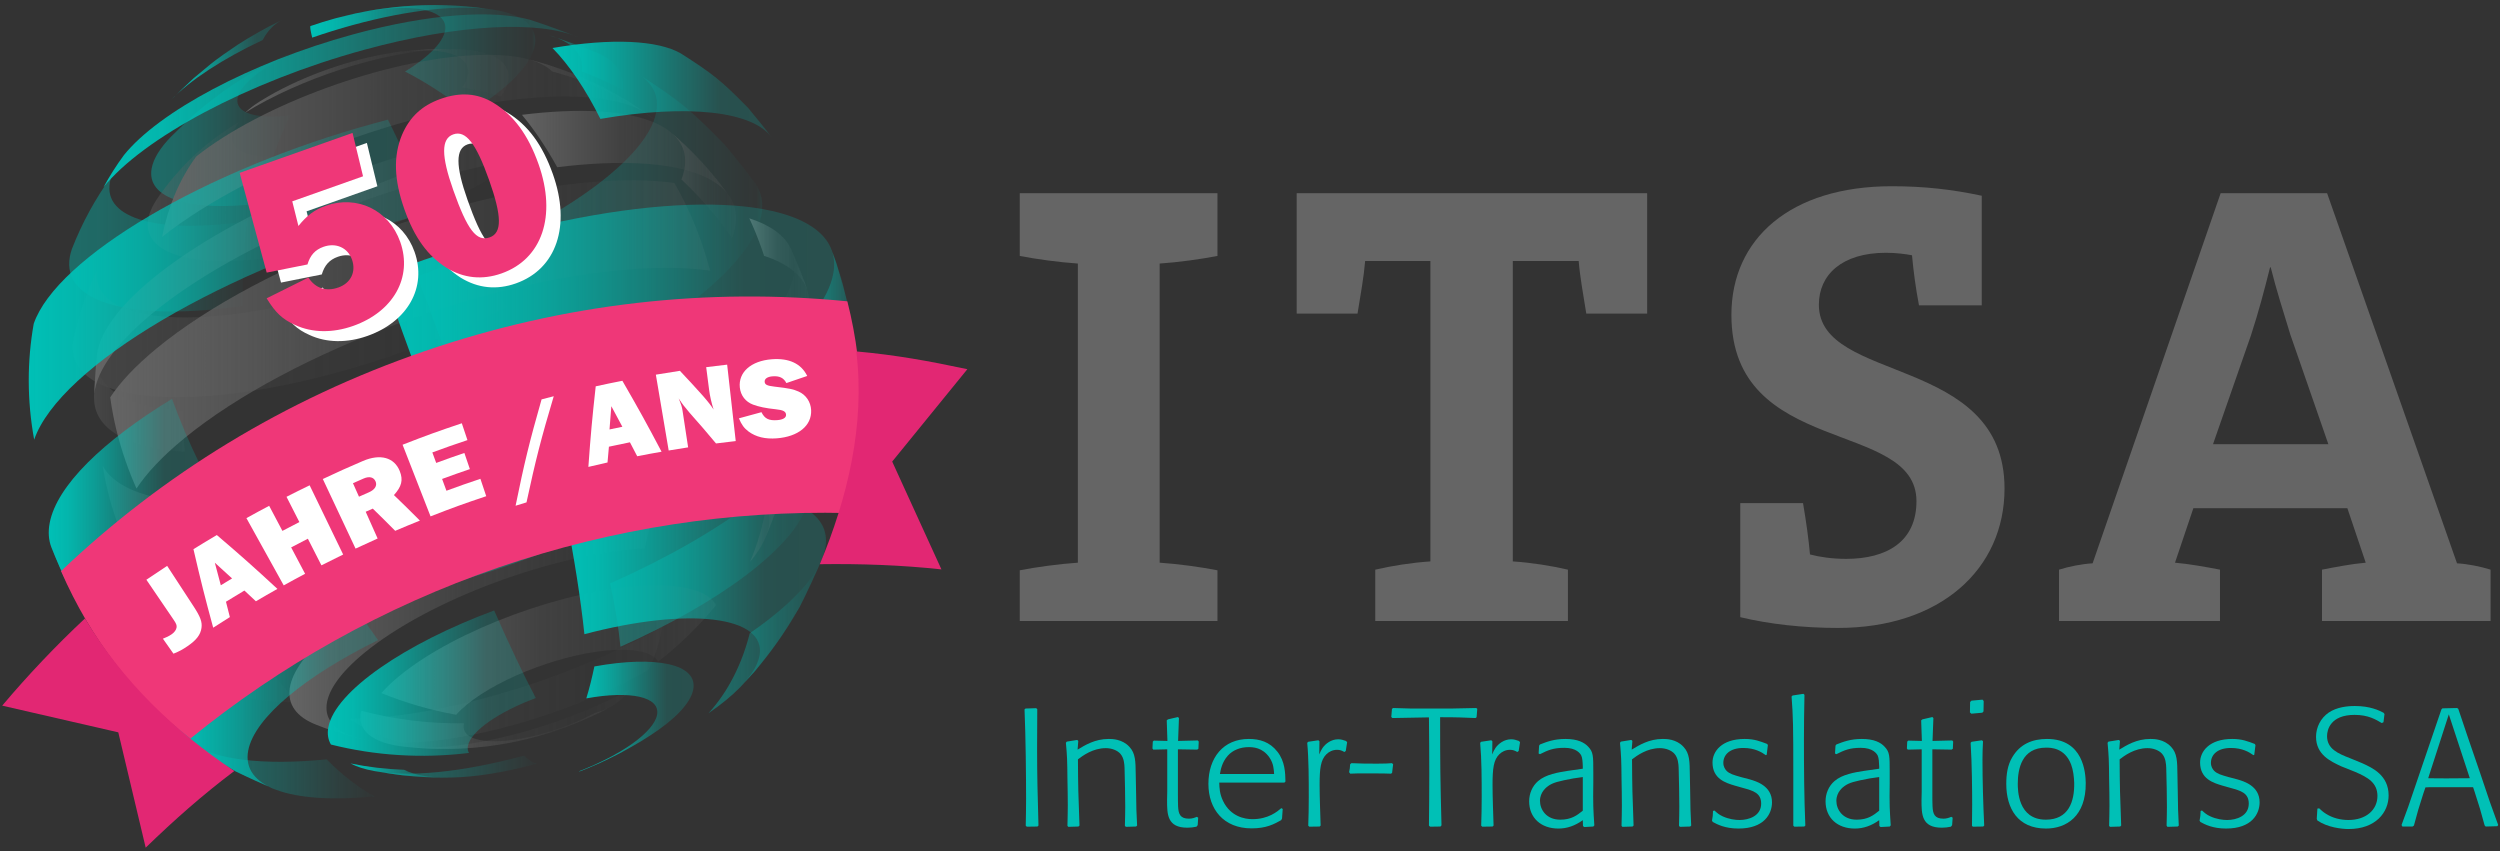 <?xml version="1.0" encoding="UTF-8"?>
<svg id="Ebene_2" data-name="Ebene 2" xmlns="http://www.w3.org/2000/svg" version="1.1" xmlns:xlink="http://www.w3.org/1999/xlink" viewBox="0 0 623.9 212.5">
  <rect x="0" y="0" width="623.9" height="212.5" fill="#333333" stroke="none"/>
  <defs>
    <style>
      .cls-1 {
        fill: url(#Neues_Verlaufsfeld_3-4);
      }

      .cls-1, .cls-2, .cls-3, .cls-4, .cls-5, .cls-6, .cls-7, .cls-8, .cls-9, .cls-10, .cls-11, .cls-12, .cls-13, .cls-14, .cls-15, .cls-16, .cls-17, .cls-18, .cls-19, .cls-20, .cls-21, .cls-22, .cls-23, .cls-24, .cls-25, .cls-26, .cls-27, .cls-28, .cls-29, .cls-30, .cls-31, .cls-32, .cls-33, .cls-34, .cls-35, .cls-36, .cls-37, .cls-38, .cls-39, .cls-40, .cls-41, .cls-42, .cls-43, .cls-44, .cls-45, .cls-46, .cls-47, .cls-48, .cls-49, .cls-50, .cls-51, .cls-52, .cls-53, .cls-54, .cls-55, .cls-56, .cls-57, .cls-58 {
        stroke-width: 0px;
      }

      .cls-2 {
        fill: url(#linear-gradient-12);
      }

      .cls-3 {
        fill: url(#Neues_Verlaufsfeld_3-6);
      }

      .cls-4 {
        fill: url(#linear-gradient);
      }

      .cls-5 {
        fill: url(#Neues_Verlaufsfeld_3-17);
      }

      .cls-6 {
        fill: url(#linear-gradient-6);
      }

      .cls-7 {
        fill: url(#Neues_Verlaufsfeld_3-19);
      }

      .cls-8 {
        fill: url(#Neues_Verlaufsfeld_1-9);
      }

      .cls-9 {
        fill: #00c0b6;
      }

      .cls-10 {
        fill: url(#Neues_Verlaufsfeld_3-15);
      }

      .cls-11 {
        fill: url(#Neues_Verlaufsfeld_3);
      }

      .cls-12 {
        fill: url(#Neues_Verlaufsfeld_3-11);
      }

      .cls-13 {
        fill: url(#linear-gradient-11);
      }

      .cls-14 {
        fill: url(#Neues_Verlaufsfeld_1-8);
      }

      .cls-15 {
        fill: url(#linear-gradient-5);
      }

      .cls-16 {
        fill: url(#Neues_Verlaufsfeld_3-27);
      }

      .cls-17 {
        fill: url(#Neues_Verlaufsfeld_3-12);
      }

      .cls-18 {
        fill: url(#Neues_Verlaufsfeld_3-3);
      }

      .cls-19 {
        fill: url(#linear-gradient-13);
      }

      .cls-20 {
        fill: url(#Neues_Verlaufsfeld_1-5);
      }

      .cls-21 {
        fill: url(#Neues_Verlaufsfeld_1-3);
      }

      .cls-59 {
        opacity: .4;
      }

      .cls-22 {
        fill: url(#Neues_Verlaufsfeld_3-26);
      }

      .cls-23 {
        fill: url(#Neues_Verlaufsfeld_3-16);
      }

      .cls-24 {
        fill: url(#Neues_Verlaufsfeld_3-5);
      }

      .cls-25 {
        fill: url(#Neues_Verlaufsfeld_3-2);
      }

      .cls-26 {
        fill: url(#linear-gradient-14);
      }

      .cls-27 {
        fill: url(#linear-gradient-2);
      }

      .cls-28 {
        fill: url(#Neues_Verlaufsfeld_3-22);
      }

      .cls-29 {
        fill: url(#Neues_Verlaufsfeld_3-25);
      }

      .cls-30 {
        fill: url(#Neues_Verlaufsfeld_3-8);
      }

      .cls-31 {
        fill: url(#linear-gradient-7);
      }

      .cls-32 {
        fill: url(#Neues_Verlaufsfeld_1-6);
      }

      .cls-33 {
        fill: url(#Neues_Verlaufsfeld_3-24);
      }

      .cls-34 {
        fill: url(#linear-gradient-3);
      }

      .cls-35 {
        fill: url(#Neues_Verlaufsfeld_1-10);
      }

      .cls-36 {
        fill: url(#Neues_Verlaufsfeld_1);
      }

      .cls-37 {
        fill: url(#Neues_Verlaufsfeld_3-14);
      }

      .cls-38 {
        fill: url(#linear-gradient-9);
      }

      .cls-39 {
        fill: url(#Neues_Verlaufsfeld_3-10);
      }

      .cls-40 {
        fill: url(#linear-gradient-8);
      }

      .cls-41 {
        fill: url(#Neues_Verlaufsfeld_3-7);
      }

      .cls-42 {
        fill: #fff;
      }

      .cls-43 {
        fill: url(#Neues_Verlaufsfeld_1-11);
      }

      .cls-44 {
        fill: url(#Neues_Verlaufsfeld_3-18);
      }

      .cls-45 {
        fill: url(#Neues_Verlaufsfeld_3-9);
      }

      .cls-46 {
        fill: url(#Neues_Verlaufsfeld_1-12);
      }

      .cls-47 {
        fill: #ef3778;
      }

      .cls-48 {
        fill: url(#Neues_Verlaufsfeld_3-23);
      }

      .cls-49 {
        fill: url(#linear-gradient-10);
      }

      .cls-50 {
        fill: url(#Neues_Verlaufsfeld_3-20);
      }

      .cls-51 {
        fill: url(#Neues_Verlaufsfeld_1-4);
      }

      .cls-52 {
        fill: url(#Neues_Verlaufsfeld_3-21);
      }

      .cls-53 {
        fill: url(#Neues_Verlaufsfeld_1-7);
      }

      .cls-54 {
        fill: url(#linear-gradient-4);
      }

      .cls-55 {
        fill: url(#Neues_Verlaufsfeld_3-13);
      }

      .cls-56 {
        fill: #656565;
      }

      .cls-57 {
        fill: #e22773;
      }

      .cls-58 {
        fill: url(#Neues_Verlaufsfeld_1-2);
      }
    </style>
    <linearGradient id="Neues_Verlaufsfeld_1" data-name="Neues Verlaufsfeld 1" x1="93.458" y1="192.245" x2="47.187" y2="192.245" gradientUnits="userSpaceOnUse">
      <stop offset="0" stop-color="#00c0b6" stop-opacity=".2"/>
      <stop offset=".016" stop-color="rgba(0, 192, 182, .224)" stop-opacity=".224"/>
      <stop offset=".183" stop-color="rgba(0, 192, 182, .459)" stop-opacity=".459"/>
      <stop offset=".35" stop-color="rgba(0, 192, 182, .654)" stop-opacity=".654"/>
      <stop offset=".517" stop-color="rgba(0, 192, 182, .805)" stop-opacity=".805"/>
      <stop offset=".682" stop-color="rgba(0, 192, 182, .913)" stop-opacity=".913"/>
      <stop offset=".844" stop-color="rgba(0, 192, 182, .978)" stop-opacity=".978"/>
      <stop offset="1" stop-color="#00c0b6"/>
    </linearGradient>
    <linearGradient id="Neues_Verlaufsfeld_1-2" data-name="Neues Verlaufsfeld 1" x1="79.124" y1="149.896" x2="12.824" y2="149.896" xlink:href="#Neues_Verlaufsfeld_1"/>
    <linearGradient id="Neues_Verlaufsfeld_1-3" data-name="Neues Verlaufsfeld 1" x1="205.284" y1="131.631" x2="152.257" y2="131.631" xlink:href="#Neues_Verlaufsfeld_1"/>
    <linearGradient id="Neues_Verlaufsfeld_1-4" data-name="Neues Verlaufsfeld 1" x1="133.59" y1="14.719" x2="83.914" y2="14.719" xlink:href="#Neues_Verlaufsfeld_1"/>
    <linearGradient id="Neues_Verlaufsfeld_1-5" data-name="Neues Verlaufsfeld 1" x1="61.597" y1="60.874" x2="17.266" y2="60.874" xlink:href="#Neues_Verlaufsfeld_1"/>
    <linearGradient id="Neues_Verlaufsfeld_1-6" data-name="Neues Verlaufsfeld 1" x1="133.869" y1="191.309" x2="93.347" y2="191.309" xlink:href="#Neues_Verlaufsfeld_1"/>
    <linearGradient id="Neues_Verlaufsfeld_1-7" data-name="Neues Verlaufsfeld 1" x1="155.471" y1="15.602" x2="136.993" y2="15.602" xlink:href="#Neues_Verlaufsfeld_1"/>
    <linearGradient id="Neues_Verlaufsfeld_1-8" data-name="Neues Verlaufsfeld 1" x1="193.702" y1="120.274" x2="105.394" y2="120.274" xlink:href="#Neues_Verlaufsfeld_1"/>
    <linearGradient id="Neues_Verlaufsfeld_1-9" data-name="Neues Verlaufsfeld 1" x1="72.816" y1="32.383" x2="37.728" y2="32.383" xlink:href="#Neues_Verlaufsfeld_1"/>
    <linearGradient id="Neues_Verlaufsfeld_1-10" data-name="Neues Verlaufsfeld 1" x1="205.206" y1="158.673" x2="176.813" y2="158.673" xlink:href="#Neues_Verlaufsfeld_1"/>
    <linearGradient id="Neues_Verlaufsfeld_1-11" data-name="Neues Verlaufsfeld 1" x1="213.601" y1="82.985" x2="203.133" y2="82.985" xlink:href="#Neues_Verlaufsfeld_1"/>
    <linearGradient id="Neues_Verlaufsfeld_1-12" data-name="Neues Verlaufsfeld 1" x1="190.226" y1="61.07" x2="104.17" y2="61.07" xlink:href="#Neues_Verlaufsfeld_1"/>
    <linearGradient id="Neues_Verlaufsfeld_3" data-name="Neues Verlaufsfeld 3" x1="126.476" y1="79.662" x2="18.131" y2="79.662" gradientUnits="userSpaceOnUse">
      <stop offset="0" stop-color="#656565" stop-opacity=".2"/>
      <stop offset=".198" stop-color="rgba(101, 101, 101, .289)" stop-opacity=".289"/>
      <stop offset=".52" stop-color="rgba(101, 101, 101, .529)" stop-opacity=".529"/>
      <stop offset=".925" stop-color="rgba(101, 101, 101, .919)" stop-opacity=".919"/>
      <stop offset="1" stop-color="#656565"/>
    </linearGradient>
    <linearGradient id="Neues_Verlaufsfeld_3-2" data-name="Neues Verlaufsfeld 3" x1="164.309" y1="117.24" x2="25.615" y2="117.24" xlink:href="#Neues_Verlaufsfeld_3"/>
    <linearGradient id="Neues_Verlaufsfeld_3-3" data-name="Neues Verlaufsfeld 3" x1="183.697" y1="46.275" x2="167.549" y2="46.275" xlink:href="#Neues_Verlaufsfeld_3"/>
    <linearGradient id="Neues_Verlaufsfeld_3-4" data-name="Neues Verlaufsfeld 3" x1="165.27" y1="170.891" x2="87.143" y2="170.891" xlink:href="#Neues_Verlaufsfeld_3"/>
    <linearGradient id="Neues_Verlaufsfeld_3-5" data-name="Neues Verlaufsfeld 3" x1="74.412" y1="161.29" x2="31.977" y2="161.29" xlink:href="#Neues_Verlaufsfeld_3"/>
    <linearGradient id="Neues_Verlaufsfeld_3-6" data-name="Neues Verlaufsfeld 3" x1="132.585" y1="45.923" x2="81.419" y2="45.923" xlink:href="#Neues_Verlaufsfeld_3"/>
    <linearGradient id="Neues_Verlaufsfeld_3-7" data-name="Neues Verlaufsfeld 3" x1="92.207" y1="182.854" x2="78.927" y2="182.854" xlink:href="#Neues_Verlaufsfeld_3"/>
    <linearGradient id="Neues_Verlaufsfeld_3-8" data-name="Neues Verlaufsfeld 3" x1="202.056" y1="80.122" x2="182.968" y2="80.122" xlink:href="#Neues_Verlaufsfeld_3"/>
    <linearGradient id="Neues_Verlaufsfeld_3-9" data-name="Neues Verlaufsfeld 3" x1="46.134" y1="100.58" x2="23.483" y2="100.58" xlink:href="#Neues_Verlaufsfeld_3"/>
    <linearGradient id="Neues_Verlaufsfeld_3-10" data-name="Neues Verlaufsfeld 3" x1="157.21" y1="179.503" x2="101.117" y2="179.503" xlink:href="#Neues_Verlaufsfeld_3"/>
    <linearGradient id="Neues_Verlaufsfeld_3-11" data-name="Neues Verlaufsfeld 3" x1="67.108" y1="24.649" x2="64.787" y2="24.649" xlink:href="#Neues_Verlaufsfeld_3"/>
    <linearGradient id="Neues_Verlaufsfeld_3-12" data-name="Neues Verlaufsfeld 3" x1="126.918" y1="18.181" x2="97.765" y2="18.181" xlink:href="#Neues_Verlaufsfeld_3"/>
    <linearGradient id="Neues_Verlaufsfeld_3-13" data-name="Neues Verlaufsfeld 3" x1="75.224" y1="47.83" x2="36.872" y2="47.83" xlink:href="#Neues_Verlaufsfeld_3"/>
    <linearGradient id="Neues_Verlaufsfeld_3-14" data-name="Neues Verlaufsfeld 3" x1="163.256" y1="22.227" x2="131.125" y2="22.227" xlink:href="#Neues_Verlaufsfeld_3"/>
    <linearGradient id="Neues_Verlaufsfeld_3-15" data-name="Neues Verlaufsfeld 3" x1="198.206" y1="119.525" x2="187.19" y2="119.525" xlink:href="#Neues_Verlaufsfeld_3"/>
    <linearGradient id="Neues_Verlaufsfeld_3-16" data-name="Neues Verlaufsfeld 3" x1="181.891" y1="38.209" x2="130.261" y2="38.209" xlink:href="#Neues_Verlaufsfeld_3"/>
    <linearGradient id="Neues_Verlaufsfeld_3-17" data-name="Neues Verlaufsfeld 3" x1="178.722" y1="162.219" x2="95.166" y2="162.219" xlink:href="#Neues_Verlaufsfeld_3"/>
    <linearGradient id="Neues_Verlaufsfeld_3-18" data-name="Neues Verlaufsfeld 3" x1="63.071" y1="144.318" x2="30.616" y2="144.318" xlink:href="#Neues_Verlaufsfeld_3"/>
    <linearGradient id="Neues_Verlaufsfeld_3-19" data-name="Neues Verlaufsfeld 3" x1="162.858" y1="155.986" x2="72.22" y2="155.986" xlink:href="#Neues_Verlaufsfeld_3"/>
    <linearGradient id="Neues_Verlaufsfeld_3-20" data-name="Neues Verlaufsfeld 3" x1="201.571" y1="63.566" x2="187.01" y2="63.566" xlink:href="#Neues_Verlaufsfeld_3"/>
    <linearGradient id="Neues_Verlaufsfeld_3-21" data-name="Neues Verlaufsfeld 3" x1="130.85" y1="65.995" x2="23.483" y2="65.995" xlink:href="#Neues_Verlaufsfeld_3"/>
    <linearGradient id="Neues_Verlaufsfeld_3-22" data-name="Neues Verlaufsfeld 3" x1="152.177" y1="181.71" x2="89.942" y2="181.71" xlink:href="#Neues_Verlaufsfeld_3"/>
    <linearGradient id="Neues_Verlaufsfeld_3-23" data-name="Neues Verlaufsfeld 3" x1="113.54" y1="20.194" x2="61.149" y2="20.194" xlink:href="#Neues_Verlaufsfeld_3"/>
    <linearGradient id="Neues_Verlaufsfeld_3-24" data-name="Neues Verlaufsfeld 3" x1="41.163" y1="47.925" x2="39.678" y2="47.925" xlink:href="#Neues_Verlaufsfeld_3"/>
    <linearGradient id="Neues_Verlaufsfeld_3-25" data-name="Neues Verlaufsfeld 3" x1="161.807" y1="36.407" x2="40.446" y2="36.407" xlink:href="#Neues_Verlaufsfeld_3"/>
    <linearGradient id="Neues_Verlaufsfeld_3-26" data-name="Neues Verlaufsfeld 3" x1="177.226" y1="83.459" x2="27.512" y2="83.459" xlink:href="#Neues_Verlaufsfeld_3"/>
    <linearGradient id="Neues_Verlaufsfeld_3-27" data-name="Neues Verlaufsfeld 3" x1="198.206" y1="114.4" x2="69.374" y2="114.4" xlink:href="#Neues_Verlaufsfeld_3"/>
    <linearGradient id="linear-gradient" x1="94.35" y1="169.513" x2="42.87" y2="169.513" gradientUnits="userSpaceOnUse">
      <stop offset="0" stop-color="#00c0b6" stop-opacity=".2"/>
      <stop offset=".236" stop-color="rgba(0, 192, 182, .462)" stop-opacity=".462"/>
      <stop offset=".478" stop-color="rgba(0, 192, 182, .693)" stop-opacity=".693"/>
      <stop offset=".695" stop-color="rgba(0, 192, 182, .861)" stop-opacity=".861"/>
      <stop offset=".876" stop-color="rgba(0, 192, 182, .963)" stop-opacity=".963"/>
      <stop offset="1" stop-color="#00c0b6"/>
    </linearGradient>
    <linearGradient id="linear-gradient-2" x1="49.998" y1="126.824" x2="12.164" y2="126.824" xlink:href="#linear-gradient"/>
    <linearGradient id="linear-gradient-3" x1="205.288" y1="112.219" x2="201.682" y2="112.219" xlink:href="#linear-gradient"/>
    <linearGradient id="linear-gradient-4" x1="122.996" y1="5.326" x2="77.423" y2="5.326" xlink:href="#linear-gradient"/>
    <linearGradient id="linear-gradient-5" x1="106.864" y1="69.793" x2="7.173" y2="69.793" xlink:href="#linear-gradient"/>
    <linearGradient id="linear-gradient-6" x1="112.709" y1="192.294" x2="87.468" y2="192.294" xlink:href="#linear-gradient"/>
    <linearGradient id="linear-gradient-7" x1="144.333" y1="25.16" x2="25.83" y2="25.16" xlink:href="#linear-gradient"/>
    <linearGradient id="linear-gradient-8" x1="203.743" y1="124.401" x2="40.465" y2="124.401" xlink:href="#linear-gradient"/>
    <linearGradient id="linear-gradient-9" x1="70.556" y1="14.937" x2="42.651" y2="14.937" xlink:href="#linear-gradient"/>
    <linearGradient id="linear-gradient-10" x1="173.108" y1="178.824" x2="144.418" y2="178.824" xlink:href="#linear-gradient"/>
    <linearGradient id="linear-gradient-11" x1="133.718" y1="170.481" x2="81.806" y2="170.481" xlink:href="#linear-gradient"/>
    <linearGradient id="linear-gradient-12" x1="206.141" y1="147.303" x2="141.24" y2="147.303" xlink:href="#linear-gradient"/>
    <linearGradient id="linear-gradient-13" x1="213.59" y1="72.799" x2="95.524" y2="72.799" xlink:href="#linear-gradient"/>
    <linearGradient id="linear-gradient-14" x1="192.659" y1="22.404" x2="137.88" y2="22.404" xlink:href="#linear-gradient"/>
  </defs>
  <g>
    <path class="cls-56" d="M254.492,154.976v-12.653c4.111-.796,9.76-1.582,14.503-1.899v-74.652c-4.743-.318-10.392-1.105-14.503-1.899v-15.653h49.338v15.653c-4.11.794-9.678,1.581-14.424,1.899v74.652c4.746.317,10.314,1.104,14.424,1.899v12.653h-49.338Z"/>
    <path class="cls-56" d="M395.875,78.269c-.785-4.903-1.58-9.172-1.895-13.127h-16.449v74.962c4.743.319,9.647,1.104,13.756,2.06v12.812h-48.075v-12.812c4.109-.956,9.013-1.74,13.756-2.06v-74.962h-16.285c-.318,3.954-1.109,8.224-1.901,13.127h-15.181v-30.05h87.46v30.05h-15.185Z"/>
    <path class="cls-56" d="M458.66,156.707c-8.697,0-17.079-.945-24.361-2.685v-28.468h15.664c.785,4.586,1.419,9.174,1.737,12.814,2.374.629,5.535,1.103,9.016,1.103,10.123,0,17.556-4.267,17.556-14.392,0-20.558-46.182-10.909-46.182-46.496,0-18.984,14.71-32.106,40.01-32.106,8.067,0,15.027.787,22.461,2.373v27.355h-15.659c-.788-4.109-1.425-8.852-1.738-12.49-1.427-.316-4.114-.632-6.486-.632-11.072,0-16.762,5.538-16.762,12.969,0,19.767,46.334,12.338,46.334,45.865,0,20.085-15.968,34.789-41.59,34.789Z"/>
    <path class="cls-56" d="M579.478,154.976v-12.812c3.325-.637,7.278-1.423,10.912-1.74l-4.585-13.604h-38.427l-4.585,13.604c3.636.317,7.905,1.104,11.227,1.74v12.812h-40.173v-12.812c2.535-.796,5.696-1.423,8.385-1.58l31.951-92.365h26.568l32.419,92.365c2.687.157,5.851.784,8.379,1.58v12.812h-42.07ZM571.571,83.487c-1.735-5.695-3.472-11.075-4.894-16.767h-.162c-1.425,5.693-2.847,11.073-4.749,16.92l-9.487,27.209h28.786l-9.495-27.362Z"/>
    <g>
      <path class="cls-9" d="M258.902,206.269l-2.66.039-.26-.252c.045-2.372.089-4.044.089-6.712,0-5.465-.089-15.267-.388-22.318l.257-.205,2.663-.087.256.254c0,3.254-.041,6.503-.041,9.759,0,7.173.127,11.346.343,19.278l-.259.244Z"/>
      <path class="cls-9" d="M269.138,206.269l-2.532.077-.215-.244c.042-2.294.088-3.336.088-5.132,0-2.17-.046-4.381-.088-6.549-.043-4.755-.086-5.798-.386-9.049l.214-.294,2.617-.418.26.25-.172,2.17c1.802-1.084,4.292-2.668,7.767-2.668.817,0,3.348,0,5.153,1.959,1.544,1.626,1.544,3.671,1.588,6.838l.085,4.259c.044,4.375.085,5.047.259,8.557l-.259.244-2.575.077-.215-.29c.044-1.961.086-3.039.086-4.71s-.086-7.51-.171-9.72c-.043-.956-.129-2.461-1.033-3.498-.728-.838-2.101-1.421-3.646-1.421-3.218,0-5.752,1.878-6.952,2.796.04,7.047.085,8.673.386,16.523l-.258.244Z"/>
      <path class="cls-9" d="M293.96,186.998v11.135c0,1.253,0,2.124.041,3.086.087,1.919.515,3.086,2.707,3.086.814,0,1.373-.211,1.972-.457l.341.207-.126,1.878-.301.374c-.858.167-1.417.252-2.276.252-5.062,0-5.062-3.378-5.062-6.842l.043-2.172v-10.547l-3.479.081-.215-.294.089-1.707.257-.252,3.392.083-.172-5.126.3-.256,2.491-.581.257.248-.215,5.715,4.934-.122.216.29-.083,1.789-.303.213-4.806-.081Z"/>
      <path class="cls-9" d="M320.543,195.298h-16.266c.043,1.334.086,2.795.943,4.588,1.89,3.922,5.451,4.546,7.34,4.546,3.948,0,6.181-1.876,7.21-2.751l.343.205-.168,2.379-.216.416c-1.802,1.005-3.691,2.048-7.385,2.048-6.995,0-10.772-4.799-10.772-11.101,0-6.545,3.734-11.217,10.086-11.217,2.658,0,5.195.705,7.124,3.173,1.93,2.457,1.974,5.337,2.017,7.461l-.258.252ZM317.97,193.168c-.087-1.208-.129-2.546-1.115-4.05-1.762-2.625-4.207-2.664-5.282-2.664-1.972,0-3.906.709-5.192,2.168-1.461,1.669-1.761,3.543-1.934,4.546h13.522Z"/>
      <path class="cls-9" d="M335.847,187.415l-.346.252c-.6-.337-1.073-.546-1.8-.546-1.116,0-2.021.465-2.664,1.088-1.458,1.415-1.717,3.585-1.717,7.631,0,3.086.172,7.217.259,10.185l-.259.244-2.574.039-.259-.252c.089-2.79.129-4.213.129-7.087,0-4.505,0-9.432-.386-13.596l.258-.256,2.534-.374.259.256-.045,3.293c.214-.588.473-1.129.815-1.628.73-1.042,2.146-2.168,3.905-2.168.687,0,1.245.165,1.934.414l.3.294-.341,2.211Z"/>
      <path class="cls-9" d="M347.668,190.706c-.129,1.082-.173,1.413-.257,2.164l-.258.209c-1.203-.041-1.845-.077-6.438-.077-1.718,0-2.103,0-3.736.077l-.299-.374c.174-.836.214-1.044.258-1.961l.299-.287c2.191.122,4.338.122,6.528.122,1.842,0,2.616-.045,3.601-.122l.302.248Z"/>
      <path class="cls-9" d="M359.485,206.269l-2.576.039-.302-.252c.044-4.335.086-8.712.086-13.054,0-4.668-.043-9.345-.086-13.974l-9.1.167-.299-.248.173-2.048.3-.205,4.421.128h10.172l6.138-.128.257.205-.171,2.091-.26.205c-3.176-.122-4.163-.205-8.841-.205,0,12.22.044,15.261.343,26.985l-.256.294Z"/>
      <path class="cls-9" d="M379.001,187.415l-.343.252c-.6-.337-1.073-.546-1.8-.546-1.117,0-2.018.465-2.663,1.088-1.46,1.415-1.715,3.585-1.715,7.631,0,3.086.169,7.217.256,10.185l-.256.244-2.576.039-.258-.252c.084-2.79.126-4.213.126-7.087,0-4.505,0-9.432-.384-13.596l.258-.256,2.531-.374.258.256-.045,3.293c.214-.588.472-1.129.815-1.628.729-1.042,2.146-2.168,3.905-2.168.688,0,1.249.165,1.934.414l.299.294-.345,2.211Z"/>
      <path class="cls-9" d="M384.104,186.075l.213-.286c1.721-.672,3.523-1.376,6.355-1.376,3.047,0,4.72.875,5.71,1.959,1.243,1.332,1.243,2.252,1.243,6.338v2.588c-.086,5.634,0,6.801.258,10.677l-.258.294-2.273.124-.301-.246-.048-1.465c-1.927,1.374-3.903,2.091-6.09,2.091-4.293,0-7.295-2.635-7.295-6.801,0-1.92.771-3.796,2.229-5.047,1.933-1.675,4.978-2.17,7.382-2.546l3.774-.54v-.548c-.039-1.125-.082-2.085-.382-2.749-.257-.499-1.2-1.918-4.206-1.918-2.833,0-4.163.623-6.097,1.586l-.341-.167.128-1.967ZM392.689,194.251c-3.777.712-5.151,1.047-6.352,1.924-.341.248-2.02,1.46-2.02,3.673,0,2.164,1.549,4.71,5.067,4.71,2.789,0,4.249-1.127,5.618-2.253v-8.385l-2.313.331Z"/>
      <path class="cls-9" d="M407.417,206.269l-2.531.077-.216-.244c.044-2.294.084-3.336.084-5.132,0-2.17-.041-4.381-.084-6.549-.043-4.755-.085-5.798-.387-9.049l.219-.294,2.615-.418.258.25-.17,2.17c1.805-1.084,4.289-2.668,7.769-2.668.814,0,3.348,0,5.15,1.959,1.548,1.626,1.548,3.671,1.59,6.838l.083,4.259c.042,4.375.088,5.047.257,8.557l-.257.244-2.573.077-.215-.29c.044-1.961.081-3.039.081-4.71s-.081-7.51-.167-9.72c-.043-.956-.129-2.461-1.03-3.498-.731-.838-2.106-1.421-3.65-1.421-3.22,0-5.75,1.878-6.955,2.796.044,7.047.086,8.673.386,16.523l-.258.244Z"/>
      <path class="cls-9" d="M427.842,202.263c.688.625,1.162,1.041,2.063,1.458,1.544.71,3.133.92,4.207.92,2.316,0,5.404-1.001,5.404-4.087,0-2.673-1.976-3.21-4.547-3.922l-2.063-.585c-2.231-.666-5.534-1.667-5.534-5.756,0-2.749,2.273-5.879,8.022-5.879,2.446,0,3.863.587,5.622,1.249l.173.294-.296,2.418-.217.085c-1.03-.755-2.79-1.795-5.621-1.795-3.436,0-4.979,1.754-4.979,3.711,0,1.003.474,1.63.814,2.004.768.747,1.675.999,3.56,1.541l2.233.587c1.544.457,5.537,1.586,5.537,5.713,0,2.879-1.93,6.553-8.369,6.553-3.351,0-5.322-1.049-6.396-1.632l-.212-.331c.212-1.045.212-1.338.253-2.42l.346-.126Z"/>
      <path class="cls-9" d="M450.282,206.269l-2.489.039-.256-.252v-12.806c0-12.34-.044-14.099-.432-19.435l.259-.248,2.704-.414.255.248c-.087,4.586-.133,7.089-.133,11.18,0,7.176.045,14.305.348,21.444l-.257.244Z"/>
      <path class="cls-9" d="M458.069,186.075l.215-.286c1.722-.672,3.519-1.376,6.356-1.376,3.046,0,4.723.875,5.704,1.959,1.249,1.332,1.249,2.252,1.249,6.338v2.588c-.084,5.634,0,6.801.257,10.677l-.257.294-2.274.124-.305-.246-.041-1.465c-1.927,1.374-3.906,2.091-6.094,2.091-4.289,0-7.294-2.635-7.294-6.801,0-1.92.771-3.796,2.229-5.047,1.931-1.675,4.978-2.17,7.385-2.546l3.774-.54v-.548c-.042-1.125-.085-2.085-.381-2.749-.262-.499-1.208-1.918-4.214-1.918-2.829,0-4.163.623-6.094,1.586l-.339-.167.124-1.967ZM466.658,194.251c-3.779.712-5.152,1.047-6.355,1.924-.344.248-2.019,1.46-2.019,3.673,0,2.164,1.548,4.71,5.065,4.71,2.794,0,4.25-1.127,5.624-2.253v-8.385l-2.315.331Z"/>
      <path class="cls-9" d="M482.239,186.998v11.135c0,1.253,0,2.124.043,3.086.086,1.919.514,3.086,2.705,3.086.814,0,1.375-.211,1.976-.457l.342.207-.134,1.878-.298.374c-.858.167-1.41.252-2.277.252-5.061,0-5.061-3.378-5.061-6.842l.044-2.172v-10.547l-3.48.081-.212-.294.082-1.707.262-.252,3.393.083-.177-5.126.303-.256,2.49-.581.257.248-.215,5.715,4.936-.122.216.29-.082,1.789-.303.213-4.809-.081Z"/>
      <path class="cls-9" d="M494.705,177.863l-2.745.246-.344-.331.048-2.584.339-.337,2.745-.25.301.335-.043,2.588-.302.333ZM494.92,206.269l-2.575.039-.219-.205c.048-2.753.048-4.004.048-5.297,0-3.171-.048-10.305-.387-15.433l.258-.256,2.576-.374.255.256c-.085,1.913-.129,2.871-.129,4.503,0,5.335.172,11.174.431,16.523l-.259.244Z"/>
      <path class="cls-9" d="M510.6,206.772c-7.082,0-9.913-5.051-9.913-11.143,0-2.333.3-4.669,1.502-6.667,1.927-3.26,4.979-4.549,8.668-4.549,9.142,0,9.618,8.545,9.659,10.969.083,8.34-4.853,11.391-9.917,11.391ZM516.867,190.793c-1.589-4.213-5.15-4.213-6.224-4.213-6.096,0-7.086,5.299-7.086,9.006,0,1.506,0,8.971,7,8.971,5.663,0,7.166-4.462,7.082-9.176-.045-1.462-.26-3.254-.772-4.588Z"/>
      <path class="cls-9" d="M529.101,206.269l-2.532.077-.218-.244c.044-2.294.089-3.336.089-5.132,0-2.17-.045-4.381-.089-6.549-.04-4.755-.083-5.798-.386-9.049l.216-.294,2.619-.418.256.25-.17,2.17c1.805-1.084,4.291-2.668,7.767-2.668.821,0,3.35,0,5.151,1.959,1.547,1.626,1.547,3.671,1.593,6.838l.081,4.259c.047,4.375.086,5.047.257,8.557l-.257.244-2.574.077-.211-.29c.038-1.961.081-3.039.081-4.71s-.081-7.51-.169-9.72c-.044-.956-.127-2.461-1.031-3.498-.731-.838-2.101-1.421-3.652-1.421-3.218,0-5.749,1.878-6.95,2.796.042,7.047.083,8.673.387,16.523l-.258.244Z"/>
      <path class="cls-9" d="M549.528,202.263c.68.625,1.155,1.041,2.061,1.458,1.54.71,3.135.92,4.209.92,2.313,0,5.404-1.001,5.404-4.087,0-2.673-1.978-3.21-4.548-3.922l-2.063-.585c-2.236-.666-5.537-1.667-5.537-5.756,0-2.749,2.275-5.879,8.027-5.879,2.445,0,3.864.587,5.618,1.249l.177.294-.306,2.418-.211.085c-1.028-.755-2.788-1.795-5.623-1.795-3.436,0-4.979,1.754-4.979,3.711,0,1.003.471,1.63.821,2.004.768.747,1.669.999,3.557,1.541l2.229.587c1.55.457,5.542,1.586,5.542,5.713,0,2.879-1.931,6.553-8.373,6.553-3.343,0-5.325-1.049-6.396-1.632l-.213-.331c.213-1.045.213-1.338.261-2.42l.343-.126Z"/>
      <path class="cls-9" d="M578.765,201.721c.515.457.904.877,1.718,1.376,1.63,1.04,3.608,1.543,5.579,1.543,4.423,0,7.253-2.542,7.253-6.005,0-3.254-2.355-4.633-5.575-6.009l-3.435-1.374c-2.702-1.254-6.313-2.918-6.313-7.38,0-2.381,1.158-4.677,3.18-6.054,2.015-1.336,4.508-1.626,6.522-1.626,3.776,0,6.008,1.086,7.127,1.671l.254.333-.254,2.046-.428.201c-1.463-.871-3.348-2.039-6.785-2.039-6.006,0-6.869,3.709-6.869,5.299,0,3.163,2.704,4.338,5.713,5.502l3.046,1.253c2.577,1.167,6.607,3.005,6.607,8.052,0,4.215-3.217,8.383-10.002,8.383-1.759,0-5.279-.418-7.771-2.13l-.163-.416.163-2.544.431-.081Z"/>
      <path class="cls-9" d="M623.237,206.189l-2.92.079-.258-.294c-.99-3.624-1.246-4.584-2.536-8.506l-.341-1.007h-11.03l-.861.045-.514,1.5c-1.2,3.756-1.461,4.592-2.36,8.019l-.349.244h-2.528l-.215-.376c1.504-4.007,1.927-5.217,3.347-9.471l6.611-19.396.259-.25,3.649-.083.296.205,2.319,6.888,3.178,9.258c2.141,6.464,2.788,8.301,4.468,12.849l-.216.296ZM605.98,194.212c1.626.039,3.259.039,4.894.039,1.84,0,3.561-.039,5.492-.039l-5.239-15.935-5.148,15.935Z"/>
    </g>
  </g>
  <g class="cls-59">
    <path class="cls-36" d="M58.808,192.502c3.014,1.459,7.063,3.339,10.156,4.618,5.56,2.079,14.065,2.659,24.494,1.624-4.098-2.258-8.104-5.356-11.925-9.238-15.958,1.58-28.223.069-34.347-4.262,3.407,2.3,7.987,5.338,11.621,7.258"/>
    <path class="cls-58" d="M21.626,154.116c5.948,9.142,27.976,11.588,57.498,6.376-2.222-4.729-4.336-9.878-6.306-15.422-32.28,5.697-55.828,2.478-59.994-8.47,3.281,7.711,4.64,10.903,8.802,17.515"/>
    <path class="cls-21" d="M154.837,161.4c24.935-11.091,43.532-24.89,46.845-35.959.618-2.518,1.491-5.864,1.992-8.405,1.404-9.421,1.459-9.79,1.61-15.173-.016.642-.088,1.303-.216,1.985-2.386,12.629-23.755,28.839-52.811,41.759,1.259,5.79,2.118,11.079,2.58,15.792"/>
    <path class="cls-51" d="M116.958,28.176c9.323-5.716,15.549-11.763,16.505-16.817.909-4.811-3.123-7.862-10.467-8.972l-4.016-.539c-5.964-.521-6.321-.551-10.206-.588-5.026.085-5.123.086-7.912.305q-4.287.422-6.497.754-3.714.621-5.633,1.031c-1.45.332-3.378.796-4.819,1.166,16.178-4.365,28.308-2.964,27.151,3.17-.579,3.054-4.343,6.71-9.977,10.165,5.321,2.741,10.648,6.221,15.87,10.325"/>
    <path class="cls-20" d="M17.941,62.141c-.213.617-.376,1.225-.49,1.822-2.228,11.799,15.918,16.343,43.145,12.368-.094-7.288.243-14.37,1.001-21.087-21.558,3.149-35.926-.45-34.16-9.791.089-.474.218-.954.386-1.443-4.068,5.616-7.388,11.706-9.882,18.132"/>
    <path class="cls-32" d="M100.353,193.471c5.966.521,6.323.551,10.207.59l2.149-.019c5.886-.121,13.153-1.241,21.16-3.435-.949-.316-1.989-1.004-3.101-2.048-15.485,4.238-28.861,5.423-37.421,3.859,2.099.334,4.891.832,7.006,1.054"/>
    <path class="cls-53" d="M155.394,22.404c.547-4.171-1.831-7.289-6.473-9.279-3.534-1.413-8.306-3.151-11.928-4.326,5.714,1.63,8.77,4.675,8.203,9.029,3.49,1.337,6.896,2.865,10.198,4.576"/>
    <path class="cls-14" d="M109.059,146.591c36.029-9.86,68.57-26.466,84.643-41.926-.652-3.525-1.525-7.099-2.627-10.708-16.269,15.647-49.211,32.458-85.681,42.441,1.226,3.547,2.45,6.948,3.665,10.193"/>
    <path class="cls-8" d="M70.556,14.085c-1.062.519-2.476,1.213-3.526,1.753-3.373,1.833-3.505,1.904-5.295,2.991-3.747,2.373-3.972,2.515-6.077,4.025-4.206,3.169-4.646,3.5-7.296,5.815-1.738,1.617-4.043,3.787-5.711,5.475-2.658,2.744-4.337,5.406-4.796,7.837-1.455,7.707,9.772,10.898,26.984,8.822,1.837-8.142,4.394-15.584,7.635-22-8.412,1.014-13.9-.545-13.188-4.312.635-3.358,6.038-7.617,13.531-11.146-.799.156-1.553.404-2.261.74"/>
    <path class="cls-35" d="M176.813,177.992c3.091-2.122,5.723-4.262,7.784-6.357,1.162-1.264,2.742-2.921,3.866-4.217,3.373-4.186,7.198-8.931,11.067-15.869,1.829-3.597,4.107-8.479,5.677-12.196-2.316,5.796-8.801,12.295-18.096,18.674-2.009,7.921-5.495,14.694-10.297,19.965"/>
    <path class="cls-43" d="M208.736,103.684c2.485-3.278,4.08-6.447,4.641-9.424.186-.976.255-1.912.214-2.806-.253-2.894-.553-6.76-.954-9.639-1.873-9.711-1.985-10.292-3.945-16.228l-1.184-3.302c.694,1.815.852,3.842.429,6.075-.582,3.081-2.232,6.361-4.802,9.754.367.979.719,1.963,1.054,2.957,2.586,7.646,4.074,15.234,4.549,22.612"/>
    <path class="cls-46" d="M116.853,103.963c39.085-13.877,70.212-34.74,73.148-50.288.586-3.097.015-5.782-1.575-8.039-2.246-2.977-5.311-6.896-7.748-9.718-8.523-8.648-10.917-10.746-21.886-17.74,3.95,2.284,5.79,5.568,4.992,9.791-2.393,12.671-27.762,29.674-59.615,40.984,4.12,11.041,8.43,22.932,12.683,35.011"/>
  </g>
  <g class="cls-59">
    <path class="cls-11" d="M18.233,85.189c-1.268,9.198,9.384,14.779,30.406,13.828,23.687-1.073,54.043-10.146,77.838-22.349-3.358-5.789-6.897-11.315-10.535-16.468-20.162,10.338-45.884,18.027-65.955,18.935-17.812.807-26.838-3.924-25.764-11.717-2.714,5.654-4.732,11.616-5.989,17.77"/>
    <path class="cls-25" d="M29.648,131.49c3.576,6.54,15.052,10.162,33.608,9.323,31.294-1.42,72.786-15.072,101.053-32.336-.186-.551-.375-1.103-.569-1.657-1.569-4.489-3.363-8.924-5.355-13.273-27.869,17.019-68.78,30.482-99.634,31.879-18.293.829-29.607-2.742-33.136-9.19.729,4.565,1.867,9.113,3.436,13.602.193.554.392,1.104.598,1.651"/>
    <path class="cls-18" d="M182.669,59.421c1.606-4.133,1.316-7.75-.778-10.674l-2.997-3.952c-5.714-6.561-6.054-6.954-10.077-10.567l-1.267-1.099c3.453,2.934,4.342,6.926,2.502,11.664,4.712,4.404,8.956,9.3,12.618,14.628"/>
    <path class="cls-1" d="M100.143,185.377c.86-.008,1.75-.031,2.667-.073,18.102-.819,41.774-8.322,58.939-18.058,1.636-3.052,2.817-6.693,3.521-10.842-21.768,12.347-51.786,21.859-74.743,22.899-1.164.054-2.292.083-3.383.091,4.164,2.718,8.528,4.726,12.999,5.982"/>
    <path class="cls-24" d="M32.47,148.153c4.986,7.495,5.18,7.791,8.68,11.859,6.013,6.384,6.247,6.633,10.21,9.94,4.164,3.439,11.942,5.376,23.052,5.295-5.196-5.1-9.896-11.456-13.869-18.951-15.446.115-25.166-3.245-28.566-8.963l.492.821"/>
    <path class="cls-3" d="M82.303,60.747c18.831-4.789,38.478-13.628,50.283-23.327-3.472-2.343-7.03-4.458-10.643-6.322-9.514,7.817-25.347,14.94-40.523,18.799.186,3.453.482,7.082.884,10.849"/>
    <path class="cls-41" d="M81.156,181.71c2.69.877,6.293,1.996,9.025,2.723.641.154,1.316.286,2.026.405-2.628-.653-5.212-1.498-7.738-2.521-2.116-.347-3.965-.832-5.542-1.447l2.229.84"/>
    <path class="cls-30" d="M186.072,96.515c.194.555.383,1.107.565,1.66,12.288-10.096,17.047-19.018,14.935-25.528l-.63-1.87c-1.038-2.626-2.397-6.14-3.571-8.707,3.112,6.561-1.428,15.903-14.402,26.564,1.135,2.586,2.173,5.215,3.103,7.882"/>
    <path class="cls-45" d="M23.484,99.083v.275c-.016,7.463,7.8,12.43,22.65,13.396-.287-3.387-.42-6.781-.406-10.169-15.08-.98-22.563-6.285-21.529-14.181-.288,3.198-.664,7.467-.715,10.678"/>
    <path class="cls-39" d="M114.831,186.83q4.587-.295,6.995-.597,3.768-.539,5.675-.908,3.271-.685,4.884-1.096,2.939-.79,4.434-1.256c1.414-.459,2.812-.963,4.223-1.434q2.52-.965,4.2-1.671c2.843-1.263,2.953-1.312,4.365-2.013.771-.395,1.804-.915,2.57-1.323,1.941-1.048,3.621-2.542,5.033-4.443-14.624,7.841-33.912,13.763-48.826,14.44-2.711.12-5.136.064-7.267-.156,3.407.291,8.556.733,13.714.457"/>
    <g>
      <path class="cls-12" d="M64.787,25.345c.217-.136.436-.268.658-.396.542-.336,1.096-.668,1.663-.996l-2.321,1.392"/>
      <path class="cls-17" d="M125.061,24.101c4.678-6.847.405-11.605-11.521-11.83-2.005-.014-4.68-.022-6.683.042q-4.588.298-6.995.597l-2.097.291c2.071-.314,4.079-.521,5.985-.608,11.298-.511,15.611,3.377,11.631,9.205,3.258.595,6.49,1.366,9.679,2.303"/>
    </g>
    <path class="cls-55" d="M41.163,46.912l-1.485,2.025c-7.342,10.182-.076,17.031,19.462,16.145,3.628-.163,7.471-.585,11.438-1.231.701-9.365,2.254-18.002,4.646-25.419-2.036.331-4.008.547-5.87.632-10.201.462-13.882-3.184-9.78-8.563-7.314,4.321-13.509,9.897-18.411,16.412"/>
    <path class="cls-37" d="M163.256,29.837c-.434-.422-.916-.825-1.449-1.205l-4.72-3.158c-6.972-4.002-7.701-4.421-13.264-6.775-7.054-2.605-7.63-2.818-12.698-4.082,3.011.711,5.26,1.808,6.71,3.227,9.187,2.451,17.798,6.508,25.42,11.995"/>
    <path class="cls-10" d="M187.19,140.205c1.694-2.021,2.935-3.947,3.733-5.755.721-1.83,1.745-4.25,2.397-6.108,2.463-7.993,2.665-8.645,3.654-14.16,1.126-8.602,1.194-9.116,1.232-14.544l-.003-.794c.032,3.758-1.928,8.152-5.981,12.988.342,10.156-1.423,19.771-5.032,28.372"/>
  </g>
  <g>
    <path class="cls-23" d="M139.065,41.738c-2.746-4.957-5.706-9.332-8.804-13.083,3.461-.434,6.832-.73,10.079-.877,13.392-.606,22.594,1.428,27.21,5.352l1.267,1.099c6.261,5.994,6.637,6.352,10.077,10.567l2.997,3.952c-4.054-5.662-14.87-8.736-31.78-7.971-3.558.161-7.251.486-11.046.961"/>
    <path class="cls-5" d="M164.244,165.131c-1.164-2.068-4.822-3.21-10.72-2.945-11.921.539-28.475,6.641-36.974,13.623-1.08.887-1.979,1.746-2.698,2.569-6.335-1.124-12.603-2.95-18.687-5.409,1.194-1.36,2.684-2.784,4.475-4.256,14.092-11.581,41.541-21.691,61.306-22.588,9.779-.441,15.845,1.453,17.775,4.882-4.234,5.169-9.08,9.921-14.478,14.125"/>
    <path class="cls-44" d="M63.071,141.814c-.611.478-1.211.957-1.797,1.437-13.856,11.385-16.75,21.059-9.915,26.7-6.398-5.705-6.78-6.046-10.21-9.94-5.509-6.849-5.839-7.258-8.68-11.859l-.492-.821c-3.867-6.505.438-16.06,13.788-27.031.659-.54,1.332-1.08,2.021-1.617,4.237,8.276,9.422,16.06,15.285,23.129"/>
    <path class="cls-7" d="M160.872,136.851c-22.785,1.315-53.875,12.872-69.946,26.078-12.668,10.407-12.278,18.778-.745,21.504-2.725-.759-6.345-1.819-9.025-2.723l-2.229-.84c-9.898-3.855-9.087-12.747,4.079-23.563,18.348-15.075,53.84-28.268,79.851-29.768-.548,3.171-1.212,6.281-1.985,9.312"/>
    <path class="cls-50" d="M190.697,63.862c-.182-.557-.369-1.113-.563-1.666-.931-2.667-1.976-5.238-3.124-7.71,5.311,1.705,8.797,4.294,10.36,7.583,1.105,2.598,2.604,6.054,3.571,8.707l.63,1.87c-1.254-3.861-4.923-6.875-10.874-8.784"/>
    <path class="cls-52" d="M130.85,39.473c-32.822,5.391-71.337,21.075-92.715,38.641-9.881,8.118-14.639,15.437-14.651,21.244v-.275c.142-3.208.378-7.486.716-10.678.695-5.302,5.233-11.773,13.891-18.888,20.409-16.768,57.174-31.738,88.506-36.885,1.45,2.121,2.87,4.403,4.253,6.842"/>
    <path class="cls-28" d="M115.784,180.497c-.735,2.937,2.401,4.754,8.885,4.46,7.27-.329,16.671-3.216,23.8-7.038,1.324-.303,2.561-.769,3.708-1.387-.771.399-1.793.94-2.57,1.323q-2.873,1.373-4.365,2.013-2.463,1.015-4.2,1.671-1.327.471-4.223,1.434c-2.737.817-3.089.921-4.434,1.256-3.145.755-3.204.771-4.884,1.096-3.57.636-3.709.657-5.675.908-4.242.453-4.495.48-6.995.597-4.101.085-7.974.166-13.714-.457-8.326-.856-12.161-4.198-10.959-8.999,8.275,2.191,16.904,3.277,25.626,3.123"/>
    <path class="cls-48" d="M61.149,28.133c1.128-1.046,2.342-1.977,3.638-2.788l2.322-1.392c8.777-5.076,20.48-9.208,30.657-10.752l2.097-.291c4.233-.452,4.486-.48,6.995-.597,2.004-.04,4.678-.08,6.683-.042-1.062-.02-2.184-.004-3.365.05-15.208.689-35.426,7.387-49.026,15.812"/>
    <path class="cls-33" d="M40.08,48.396c-.138.181-.272.362-.402.541l1.485-2.025c-.369.489-.73.983-1.084,1.484"/>
    <path class="cls-29" d="M40.448,59.131c1.504-7.664,4.399-14.466,8.536-20.095,16.422-13.022,47.283-24.27,69.614-25.281,5.054-.228,9.245.086,12.528.861,7.05,1.934,7.788,2.136,12.698,4.082,7.132,3.209,8.048,3.621,13.264,6.775l4.72,3.158c-4.646-3.309-13.131-4.988-25.145-4.444-30.862,1.398-73.517,16.944-96.216,34.943"/>
    <path class="cls-22" d="M177.226,67.54c-4.541-.639-9.884-.848-15.998-.572-37.18,1.683-88.81,20.705-115.319,42.484-5.376,4.418-9.306,8.609-11.845,12.471-.987-2.213-1.885-4.47-2.689-6.772-1.878-5.371-3.153-10.725-3.864-15.997,2.497-3.798,6.362-7.919,11.649-12.264,26.068-21.419,76.842-40.124,113.406-41.78,6.012-.272,11.266-.067,15.732.562,2.626,4.546,4.908,9.517,6.785,14.889.804,2.301,1.518,4.629,2.142,6.978"/>
    <path class="cls-16" d="M88.157,143.453c-6.93-8.254-13.331-17.601-18.782-27.589,26.929-16.257,66.064-29.064,95.641-30.403,21.577-.975,33.111,4.373,33.188,13.385l.003.794c-.341,8.698-.363,9.217-1.232,14.544-1.755,8.382-1.86,8.884-3.654,14.16-.716,1.832-1.613,4.304-2.397,6.108,4.437-10.043-4.777-16.452-25.664-15.505-23.845,1.078-55.394,11.403-77.102,24.508"/>
  </g>
  <g>
    <path class="cls-4" d="M94.35,159.746c-18.026,8.865-30.841,19.282-32.409,27.574-.857,4.541,1.769,7.84,7.022,9.801-3.08-1.312-7.159-3.129-10.156-4.618-3.561-2.052-8.218-4.952-11.621-7.258-3.376-2.387-4.887-5.632-4.121-9.684,1.913-10.127,17.557-22.836,39.558-33.656,3.764,6.334,7.704,12.325,11.727,17.842"/>
    <path class="cls-27" d="M49.998,116.122c-16.799,10.259-28.031,21.128-29.746,30.203-.563,2.978-.065,5.581,1.374,7.791-4.562-7.785-5.511-9.408-8.802-17.515-.691-1.813-.849-3.838-.427-6.071,1.758-9.312,13.288-20.466,30.529-30.996,2.037,5.645,4.412,11.194,7.072,16.589"/>
    <path class="cls-34" d="M201.91,119.761c1.843-6.75,2.882-13.715,3.043-20.763.243.904.356,1.859.331,2.864-.62,9.716-.633,9.901-1.61,15.173-.578,2.524-1.3,5.907-1.992,8.405.136-.455.246-.902.331-1.346.296-1.564.253-3.01-.103-4.333"/>
    <path class="cls-54" d="M77.909,9.392c-.437-1.802-.585-2.79-.422-2.893,1.984-.689,4.026-1.324,6.102-1.893.109-.029.217-.059.325-.089,1.442-.368,3.368-.836,4.819-1.166,3.636-.724,3.706-.739,5.633-1.031,4.079-.547,4.239-.569,6.497-.754,4.767-.291,5.052-.309,7.912-.305,5.664.153,6.255.17,10.206.588l4.016.539c-8.251-1.247-20.685-.042-34.99,3.873-3.436.941-6.814,1.992-10.097,3.131"/>
    <path class="cls-15" d="M106.864,53.079c-1.222.316-2.45.643-3.685.981C56.043,66.961,14.858,91.377,8.527,109.725c-1.801-9.854-1.773-19.616-.107-28.943,5.689-16.493,42.713-38.44,85.082-50.038,1.112-.304,2.217-.598,3.314-.883,3.282,6.475,6.675,14.267,10.048,23.218"/>
    <path class="cls-6" d="M100.856,192.109c2.599,1.379,6.694,2.039,11.853,1.932l-2.149.019c-5.662-.156-6.254-.171-10.207-.59-2.104-.3-4.915-.678-7.006-1.054-2.338-.426-4.315-1.057-5.879-1.89,4.37.895,8.845,1.428,13.388,1.582"/>
    <path class="cls-31" d="M25.83,46.731c1.514-2.795,3.217-5.474,5.099-8.022,8.618-10.73,31.472-23.089,57.089-30.101,19.014-5.204,35.163-6.262,44.387-3.632,3.62,1.178,8.395,2.907,11.928,4.324-9.788-4.198-29.653-3.383-53.451,3.131-29.19,7.99-55.232,22.073-65.052,34.299"/>
    <path class="cls-40" d="M202.276,112.199c-6.216-10.503-35.284-11.575-72.034-1.516-38.807,10.622-73.059,30.066-82.147,45.796-2.689-2.611-5.24-5.368-7.629-8.26,9.625-16.659,45.896-37.249,86.994-48.499,38.917-10.652,69.7-9.517,76.283,1.605-.266,3.655-.758,7.285-1.467,10.874"/>
    <path class="cls-38" d="M65.541,9.994c-9.909,4.667-18.033,9.958-22.891,14.972,1.691-1.666,3.952-3.881,5.711-5.475,4.342-3.652,4.512-3.794,7.296-5.814,3.843-2.655,3.917-2.707,6.077-4.025q3.478-2.04,5.295-2.992c1.055-.532,2.46-1.242,3.526-1.752-2.055.975-3.73,2.695-5.015,5.087"/>
    <path class="cls-49" d="M144.418,192.522c10.573-4.089,18.742-9.8,19.558-14.125.859-4.548-6.689-6.102-17.657-4.106.765-2.507,1.436-5.168,2.011-7.969,15.332-2.794,25.886-.619,24.684,5.738-.653,3.457-4.666,7.549-10.749,11.489l-2.369,1.488q-3.463,2.033-5.297,2.992-3.174,1.605-4.826,2.354c-3.006,1.311-3.123,1.365-4.601,1.937l-.259.102c-.156.06-.319.095-.496.101"/>
    <path class="cls-13" d="M133.718,174.204c-9.107,3.374-16.251,8.261-16.944,11.93-.127.669-.031,1.262.263,1.769-11.807,1.445-23.478.662-34.455-2.1-.718-1.243-.952-2.684-.642-4.318,1.692-8.964,19.137-20.898,41.375-29.138,3.818,8.64,7.36,16.1,10.403,21.857"/>
    <path class="cls-2" d="M145.845,158.27c-.954-8.94-2.517-18.929-4.605-29.46,38.676-10.208,67.499-6.722,64.715,8.018-.156.825-.406,1.667-.749,2.525-1.578,3.715-3.84,8.603-5.677,12.196-2.655,4.42-5.958,9.921-11.067,15.869-1.156,1.266-2.671,2.984-3.866,4.217,2.739-2.786,4.472-5.489,4.937-7.952,1.88-9.954-17.579-12.306-43.689-5.414"/>
    <path class="cls-19" d="M104.769,94.548c-2.893-7.59-5.67-15.291-8.257-22.937-.334-.993-.665-1.977-.989-2.951,9.241-3.621,19.025-6.892,29.077-9.643,43.651-11.947,77.798-10.128,82.906,3.27l1.184,3.302c2.812,9.569,2.979,10.141,3.945,16.228.319,2.889.784,6.739.954,9.639-.72-15.673-35.427-18.623-80.727-6.224-9.714,2.659-19.166,5.818-28.093,9.317"/>
    <path class="cls-26" d="M149.832,29.674c-3.702-7.444-7.775-13.41-11.952-17.694,14.679-2.525,26.297-1.965,32.061,1.37,8.148,5.211,10.032,6.736,16.777,13.601,1.843,2.186,4.247,5.147,5.94,7.449-4.699-6.676-21.007-8.479-42.826-4.726"/>
  </g>
  <g>
    <path class="cls-47" d="M15.228,142.52c7.378,16.881,18.353,31.322,32.282,41.808,22.268-18.163,48.218-32.859,76.984-42.74,28.766-9.881,58.095-14.206,86.824-13.561,4.545-16.831,4.696-34.977.143-52.828-34.672-3.431-70.394.377-105.5,12.436-35.106,12.059-65.487,30.873-90.732,54.886Z"/>
    <path class="cls-57" d="M58.468,192.412c-14.946-10.014-27.779-22.229-37.258-38.083-7.26,6.79-14.305,14.224-20.659,21.772l28.966,6.66,6.84,28.781c7.209-6.984,14.017-13.006,22.111-19.13Z"/>
    <path class="cls-57" d="M222.653,115.19l18.76-23.054s0,0,0,0c-9.651-2.05-17.82-3.543-27.72-4.439,2.264,18.332-2.224,36.679-9.103,53.104,10.148-.142,20.375.217,30.354,1.297l-12.29-26.909Z"/>
  </g>
  <g>
    <g>
      <path class="cls-42" d="M76.514,52.737l1.536,6.152c2.076-2.586,3.982-4.044,6.768-5.03,7.85-2.777,15.82,1.027,18.642,9.003,3.113,8.799-1.678,17.404-11.743,20.965-5.064,1.792-10.205,1.759-14.467-.223-3.212-1.428-4.942-3.095-7.131-6.665l10.418-5.182c1.726,2.665,4.398,3.572,7.5,2.475s4.452-3.926,3.377-6.964c-1.053-2.975-4.008-4.28-7.11-3.183-2.089.739-3.317,2.1-3.997,4.406l-10.178,2.034-6.743-24.895,28.17-9.967,2.619,10.826-17.662,6.249Z"/>
      <path class="cls-42" d="M126.631,28.095c5.068,3.05,8.748,8.016,11.346,15.359,4.569,12.914.902,23.685-9.227,27.269-4.811,1.702-9.471,1.214-13.746-1.405-4.684-2.972-7.995-7.499-10.504-14.589-2.598-7.343-2.793-13.329-.596-18.593,1.914-4.453,4.963-7.312,9.647-8.969,4.875-1.725,9.106-1.441,13.079.928ZM116.688,49.919c3.516,9.938,5.803,12.976,9.094,11.811,3.102-1.098,3.069-5.217-.134-14.269-3.27-9.242-5.857-12.529-8.96-11.432-3.038,1.075-3.024,5.344,0,13.89Z"/>
    </g>
    <g>
      <path class="cls-47" d="M72.938,50.245l1.536,6.152c2.076-2.586,3.982-4.044,6.768-5.03,7.85-2.777,15.82,1.027,18.642,9.003,3.113,8.799-1.678,17.404-11.743,20.965-5.064,1.792-10.205,1.759-14.467-.223-3.212-1.428-4.942-3.095-7.131-6.665l10.418-5.182c1.726,2.665,4.398,3.572,7.5,2.475s4.452-3.926,3.377-6.964c-1.053-2.975-4.008-4.28-7.11-3.183-2.089.739-3.317,2.1-3.997,4.406l-10.178,2.034-6.743-24.895,28.17-9.967,2.619,10.826-17.662,6.249Z"/>
      <path class="cls-47" d="M123.054,25.603c5.068,3.05,8.748,8.016,11.346,15.359,4.569,12.914.902,23.685-9.227,27.269-4.811,1.702-9.471,1.214-13.746-1.405-4.684-2.972-7.995-7.499-10.504-14.589-2.598-7.343-2.793-13.329-.596-18.593,1.914-4.453,4.963-7.312,9.647-8.969,4.875-1.725,9.106-1.441,13.079.928ZM113.112,47.427c3.516,9.938,5.803,12.976,9.094,11.811,3.102-1.098,3.069-5.217-.134-14.269-3.27-9.242-5.857-12.529-8.96-11.432-3.038,1.075-3.024,5.344,0,13.89Z"/>
    </g>
  </g>
  <g>
    <path class="cls-42" d="M48.324,151.342c1.683,2.579,2.168,3.872,1.961,5.356-.237,1.705-1.269,3.043-3.43,4.522-1.326.908-2.033,1.294-3.565,1.915-1.054-1.496-1.581-2.244-2.635-3.741.875-.335,1.536-.655,2.206-1.119.671-.465,1.114-1.1,1.204-1.666.087-.547-.069-.963-.733-1.938-2.721-3.996-4.081-5.994-6.802-9.99,2.063-1.404,3.1-2.096,5.187-3.458,2.643,4.048,3.964,6.072,6.606,10.12Z"/>
    <path class="cls-42" d="M60.991,147.378c-1.848,1.099-2.768,1.657-4.599,2.79.385,1.535.58,2.302.975,3.833-1.673,1.044-2.506,1.574-4.163,2.646-2.115-7.776-3.101-11.697-4.928-19.595,2.32-1.436,3.488-2.141,5.835-3.526,6.172,5.273,9.197,7.963,15.12,13.44-2.159,1.214-3.233,1.833-5.369,3.093-1.144-1.076-1.719-1.612-2.871-2.681ZM57.917,144.354c-1.712-1.577-2.573-2.362-4.304-3.924.586,2.257.884,3.383,1.492,5.63,1.122-.689,1.684-1.03,2.812-1.706Z"/>
    <path class="cls-42" d="M85.643,138.387c-2.182,1.057-3.268,1.596-5.429,2.697-1.353-2.657-2.03-3.985-3.383-6.641-1.675.853-2.509,1.286-4.171,2.165,1.393,2.636,2.09,3.954,3.483,6.589-2.146,1.134-3.214,1.713-5.338,2.891-3.724-6.714-5.586-10.071-9.31-16.785,2.259-1.253,3.395-1.868,5.677-3.075,1.323,2.503,1.985,3.755,3.308,6.258,1.687-.892,2.534-1.331,4.234-2.197-1.285-2.523-1.928-3.785-3.213-6.308,2.299-1.171,3.454-1.745,5.774-2.868,3.347,6.91,5.02,10.365,8.366,17.275Z"/>
    <path class="cls-42" d="M98.625,132.474c-2.213-2.234-3.331-3.343-5.592-5.544-.709.311-1.063.468-1.771.783,1.191,2.67,1.787,4.005,2.978,6.675-2.212.987-3.314,1.492-5.507,2.523-3.268-6.947-4.902-10.421-8.17-17.368,3.971-1.868,5.972-2.767,10.001-4.497,4.358-1.871,7.832-.886,9.194,2.506.901,2.243.487,3.857-1.448,6,2.625,2.525,3.921,3.799,6.479,6.369-2.477.994-3.71,1.505-6.165,2.554ZM92.026,122.879c1.546-.674,2.15-1.679,1.699-2.738-.451-1.059-1.55-1.344-2.972-.726-1.069.465-1.603.7-2.668,1.175.6,1.346.9,2.018,1.501,3.364.974-.435,1.462-.65,2.44-1.076Z"/>
    <path class="cls-42" d="M121.347,123.83c-5.608,1.879-8.389,2.887-13.9,5.038-2.792-7.152-4.188-10.728-6.98-17.88,5.861-2.288,8.819-3.36,14.783-5.358.563,1.681.845,2.521,1.408,4.202-3.522,1.18-5.275,1.796-8.761,3.078.386,1.048.578,1.572.964,2.62,2.799-1.03,4.205-1.528,7.027-2.491.55,1.612.825,2.419,1.375,4.031-2.784.95-4.171,1.441-6.932,2.457.433,1.177.65,1.766,1.083,2.944,3.374-1.241,5.07-1.837,8.479-2.979.581,1.735.872,2.603,1.453,4.339Z"/>
    <path class="cls-42" d="M131.394,125.374c-1.091.329-1.636.496-2.724.836,2.159-10.609,3.455-15.926,6.483-26.538,1.214-.321,1.822-.479,3.04-.788-3.157,10.588-4.516,15.895-6.799,26.49Z"/>
    <path class="cls-42" d="M157.206,110.379c-2.102.421-3.151.641-5.245,1.099-.146,1.575-.215,2.363-.349,3.938-1.916.427-2.872.648-4.779,1.105.577-8.034.943-12.057,1.834-20.111,2.654-.58,3.984-.856,6.651-1.381,4.061,7.026,6.018,10.568,9.782,17.703-2.437.427-3.654.654-6.08,1.13-.72-1.395-1.083-2.092-1.814-3.483ZM155.316,106.504c-1.089-2.057-1.638-3.084-2.749-5.132-.195,2.323-.287,3.483-.458,5.804,1.281-.276,1.923-.41,3.207-.672Z"/>
    <path class="cls-42" d="M178.687,110.667c-2.574-3.081-3.889-4.608-6.575-7.634-.527-.649-1.022-1.274-1.549-1.893-.268-.338-.627-.866-1.194-1.71.65,1.588.818,2.087.961,3.026.561,3.675.841,5.513,1.401,9.189-1.945.297-2.916.453-4.854.781-1.281-7.57-1.922-11.355-3.202-18.925,2.397-.406,3.598-.597,6.004-.958,2.349,2.488,3.503,3.743,5.773,6.272,1.361,1.56,2.138,2.592,2.64,3.399-.554-1.699-.932-3.42-1.127-4.933-.291-2.26-.437-3.39-.728-5.651,2.09-.269,3.137-.395,5.233-.63.856,7.63,1.283,11.445,2.139,19.074-1.971.221-2.955.34-4.92.593Z"/>
    <path class="cls-42" d="M190.031,102.865c.782,1.607,1.824,2.147,3.93,1.986,1.474-.112,2.257-.596,2.204-1.371-.055-.804-.732-1.156-2.564-1.343-2.479-.252-4.274-.638-5.67-1.16-1.863-.695-3.093-2.266-3.301-4.27-.393-3.778,2.74-6.647,7.981-7.05,4.326-.333,7.341,1.102,8.839,4.168-2.094.692-3.135,1.047-5.204,1.774-.679-1.31-1.72-1.818-3.464-1.683-1.278.099-2.017.625-1.954,1.37.06.717.613.984,2.401,1.193,3.889.453,4.715.648,6.066,1.238,1.834.8,3.03,2.577,3.129,4.618.188,3.909-3.23,6.64-8.564,7.055-2.874.224-5.215-.334-7.067-1.71-1.106-.843-1.704-1.647-2.397-3.28,2.243-.635,3.37-.942,5.635-1.535Z"/>
  </g>
</svg>